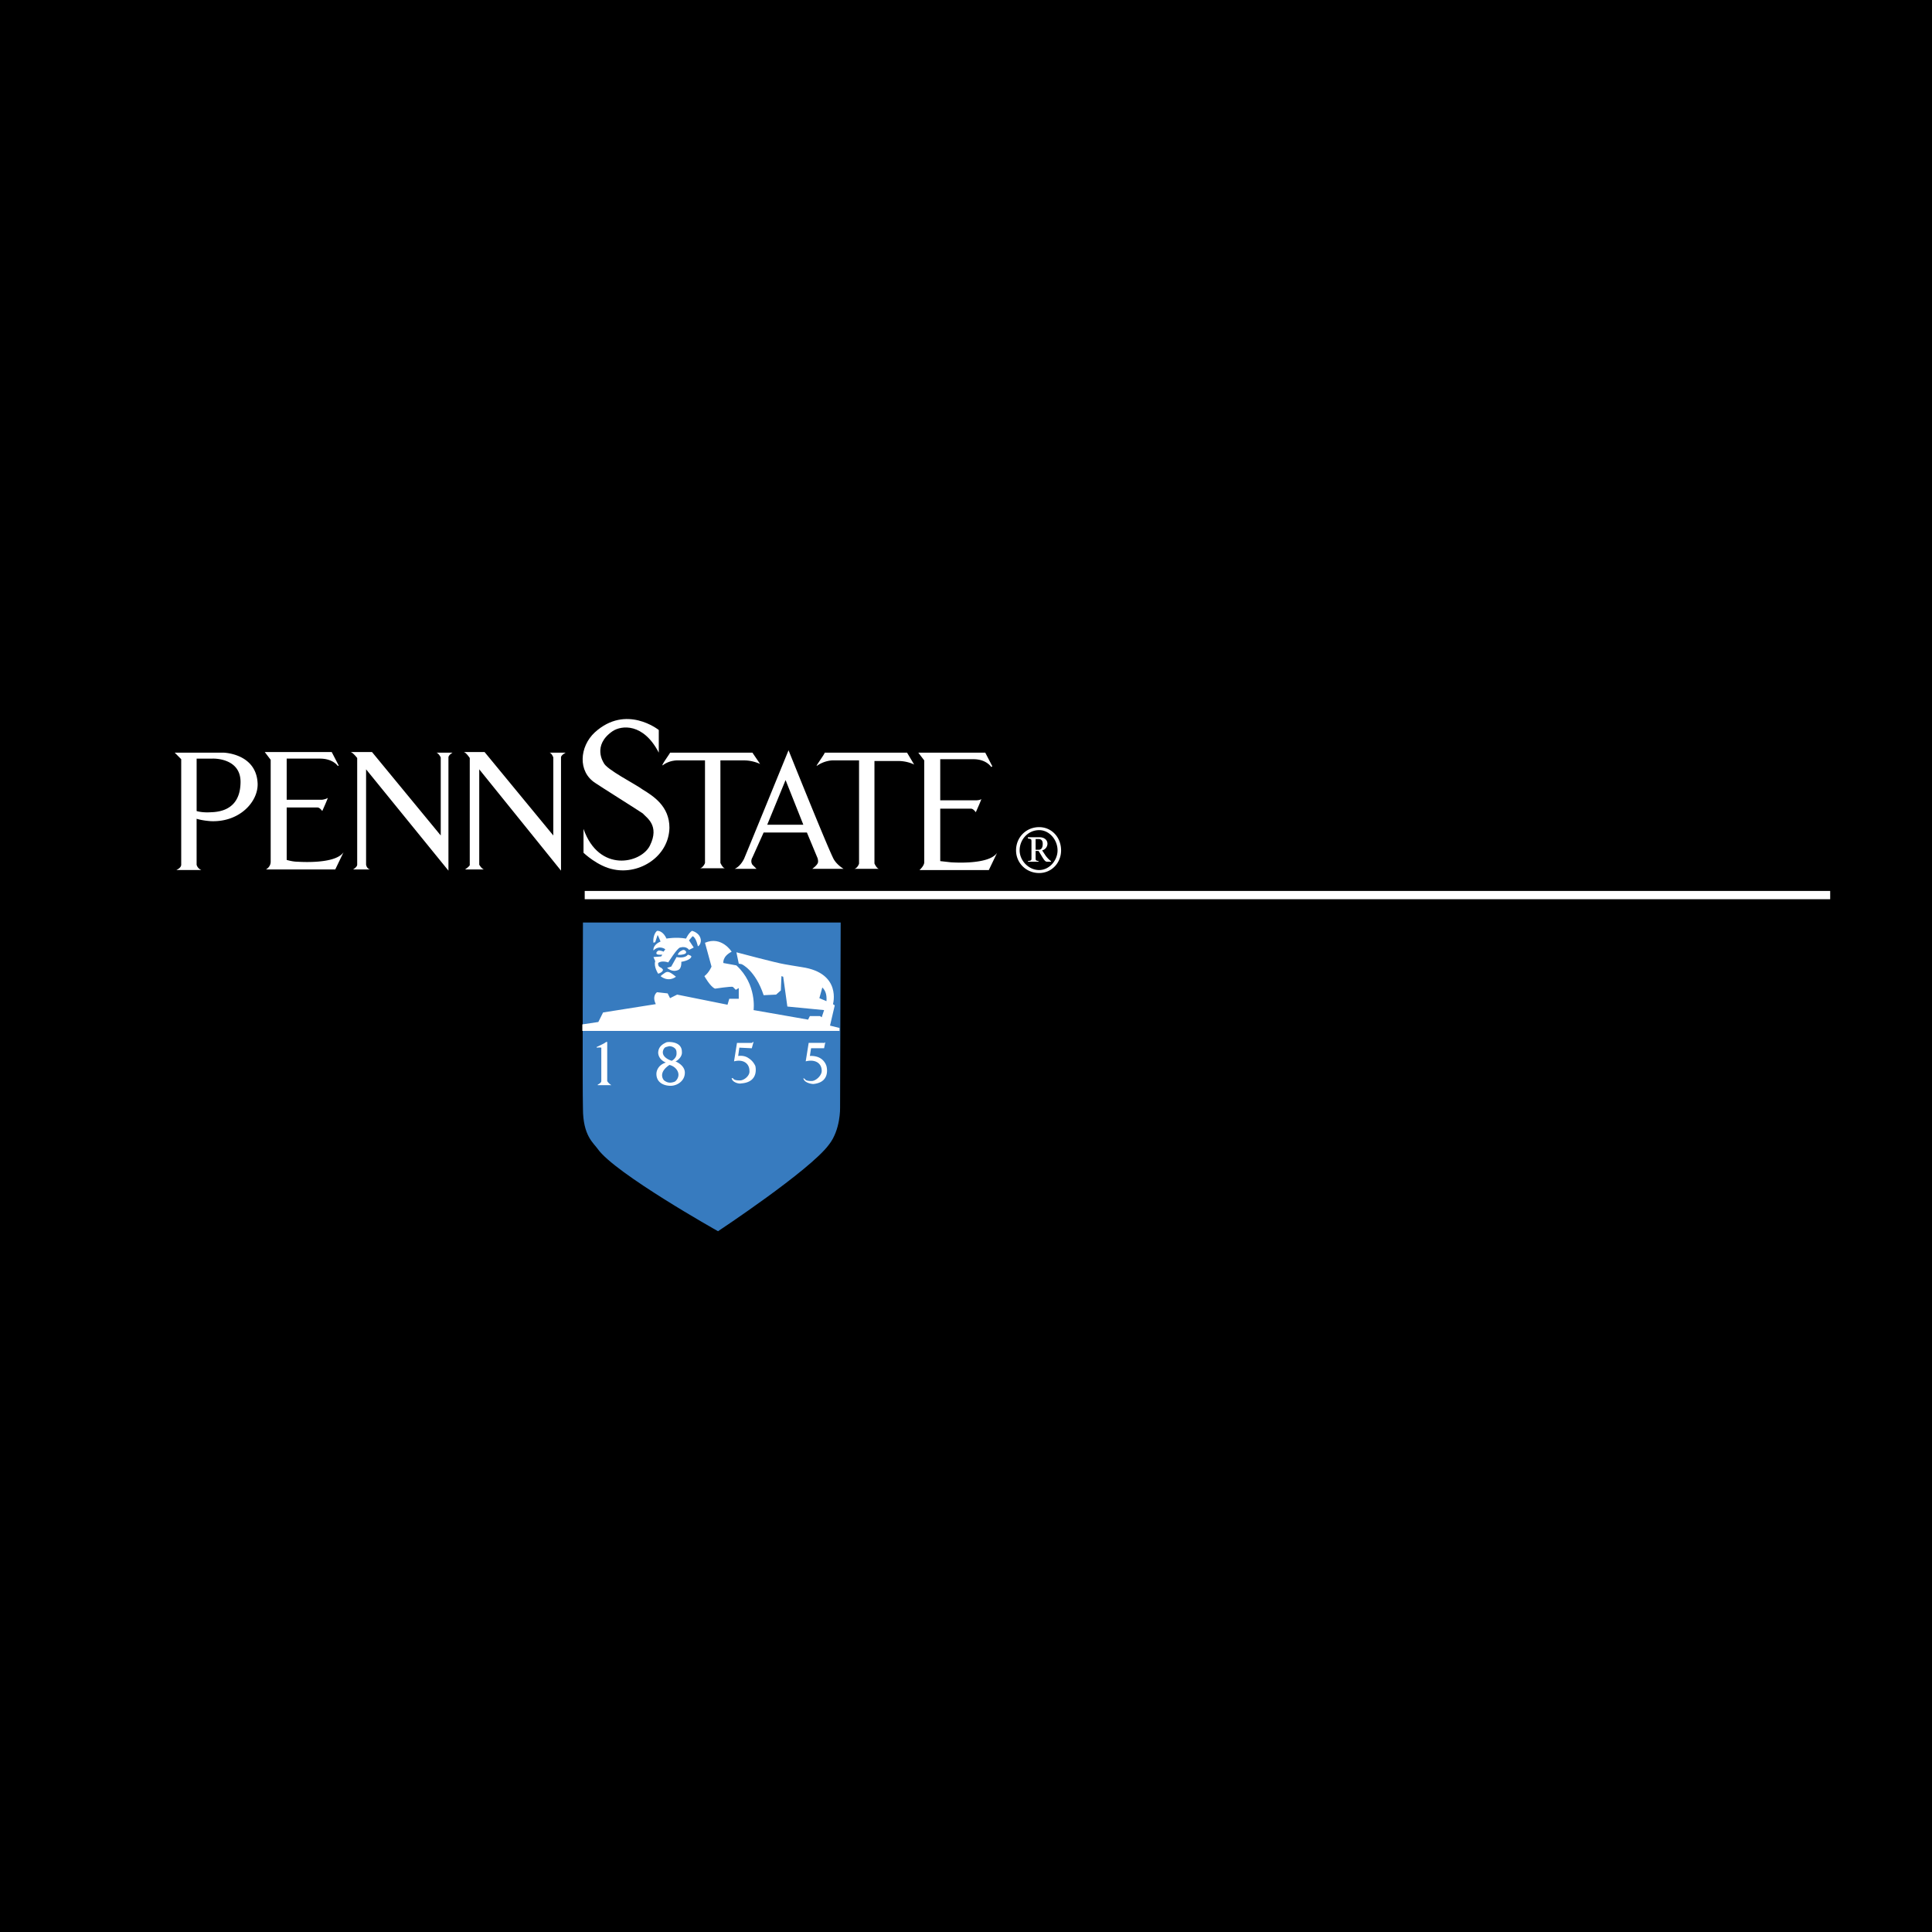 <svg xmlns="http://www.w3.org/2000/svg" width="2500" height="2500" viewBox="0 0 192.756 192.756"><path fill-rule="evenodd" clip-rule="evenodd" d="M0 0h192.756v192.756H0V0z"/><path d="M83.875 92.038l-.06 18.492s.06 2.199-1.123 3.686c-1.892 2.559-11.054 8.623-11.054 8.623s-10.286-5.768-12-8.205c-.414-.596-1.478-1.309-1.478-4.045-.06-1.902 0-18.55 0-18.55h25.715v-.001z" fill-rule="evenodd" clip-rule="evenodd" fill="#377bbf"/><path d="M82.811 102.324l.473-2.021-.177-.119s.887-3.092-3.074-3.688c-1.182-.178-1.005-.178-1.773-.297s-4.788-1.189-4.788-1.189l.236 1.13.295.059s1.36.596 2.187 3.092l1.242-.059.473-.416.059-1.428.177.061.414 2.973 3.665.355-.236.715-.178-.119h-1.005l-.177.355-5.439-.951s.355-2.557-1.714-4.459l-1.301-.238s-.118-.654.828-1.129c0 0-1.005-1.605-2.66-.892l.65 2.378s-.237.594-.709.951c0 0 .591 1.07 1.064 1.248 0 0 1.537-.236 1.773-.178l.296.297.295-.178v1.07h-.946l-.177.594-5.025-1.01-.709.355-.236-.475-1.064-.119s-.532.357-.119 1.189l-5.261.832-.473.951-1.596.238v.654h25.656v-.297l-.946-.235zm-.354-2.437l-.709-.299.295-1.068c.236.236.473.593.414 1.367z" fill-rule="evenodd" clip-rule="evenodd" fill="#fff"/><path d="M65.195 94.059c-.059-.357.06-.892.296-1.13.059-.059.059-.059.118-.059.177 0 .591.119.887.773 0 0 .946-.179 1.951 0 0 0 .236-.535.591-.773 0 0 .827.178.887.951 0 .178-.06.476-.296.594 0 0-.177-.892-.532-1.01l-.355.416.473.713-.473.238s-.236-.416-.887-.238c-.295.06-1.182 1.487-1.182 1.487s-.65-.238-1.005.059c0 0-.059.298.177.416.178.061.296.238.296.238s.059.238-.473.416c0 0-.473-.713-.295-1.248l-.178-.417.769-.06.118-.178s-.591.059-.591-.119c0 0-.06-.179.236-.297.177 0 .354.06.473.119l.177-.238s-.591-.476-1.183.119c0 0-.118-.535.709-.892 0 0-.236-.594-.295-.654l-.235.715-.178.059zM65.904 97.389s.709.654 1.537.061c0 0-.354-.299-.591-.418-.236-.117-.354-.059-.473 0-.059.06-.295.179-.473.357z" fill-rule="evenodd" clip-rule="evenodd" fill="#fff"/><path d="M67.619 95.249a.715.715 0 0 1 .414-.417c.06-.06.296-.119.414.119.059.179-.177.238-.177.238s-.356.119-.651.06zM66.555 96.557l.414-.119.532-.952s.828.179 1.123-.237c0 0 .296.059.354.178 0 0 0 .357-1.005.535 0 0 .059.714-.354.833-.591.236-1.064-.238-1.064-.238zM59.638 108.211c.118-.061.354-.18.354-.357v-3.27s.119-.119-.414-.061c-.059 0-.059-.059-.059-.059s.65-.297.828-.416c.236-.18.236-.061.236-.061v3.865s.059.178.414.416H59.637v-.057h.001zM67.382 105.891c.118 0 .709-.416.65-.951 0-1.07-1.359-1.01-1.537-.951-.236.119-.828.357-.828 1.07.059.715.769.951.769.951-.769.238-.946.834-.946 1.131 0 .891.769 1.189 1.418 1.189.65 0 1.419-.477 1.419-1.309.001-.773-.945-1.13-.945-1.13zm-1.182-1.188c.118-.238.236-.238.473-.299.118-.059.355 0 .473.061.354.178.354.416.354.654 0 .475-.473.713-.473.713-.058 0-1.182-.357-.827-1.129zm1.123 3.211c-.591.236-.887 0-1.064-.119-.178-.18-.532-.834.532-1.547 0 0 .591.119.828.654s-.178.952-.296 1.012zM81.156 108.15c-.236 0-.769-.119-.946-.416s.118-.059.118-.059 0 .178.65.178c.414 0 1.005-.535 1.005-1.01 0-.773-.65-1.189-1.597-.953l.296-1.842h1.478c0 .059.178-.061.178-.061l-.118.596h-1.301l-.118.771s.591-.059 1.064.238c.473.297.591.773.591.773s.473 1.608-1.3 1.785zM75.363 106.367s.414 1.605-1.419 1.725c-.177.059-.709-.061-.887-.357-.177-.297.118-.119.118-.119s0 .18.65.18c.414 0 1.005-.477.946-.951 0-.773-.65-1.189-1.537-.953l.295-1.842h1.478l.177-.119-.177.654-1.242-.061-.118.832s.591-.119 1.064.238c.474.297.652.773.652.773zM22.278 75.091H17.43l.65.654v10.524c0 .356-.532.535-.473.535h2.482c-.414-.179-.473-.535-.473-.535V81.69s.532.178 1.418.238c2.897.119 4.729-1.962 4.67-3.746-.116-3.031-3.426-3.091-3.426-3.091zm1.714 3.152c-.059 1.309-.65 2.735-2.956 2.795-.887.06-1.418-.119-1.418-.119v-5.232h1.596c0-.001 2.955-.12 2.778 2.556zM26.416 75.032h6.68l.709 1.368h-.118s-.473-.714-1.773-.714h-3.311v4.103h3.547s.414-.06.532-.178c.118-.119-.532 1.308-.532 1.308s-.236-.356-.473-.356h-3.074v5.232s.591.178 1.064.178c.059 0 3.783.297 4.61-.951l-.828 1.724h-6.916s.473-.238.473-.773V75.806l-.59-.774zM46.278 75.032h2.069l6.857 8.324v-7.789s-.177-.476-.414-.476h1.655s-.473.238-.473.476v11.297l-8.158-10.108v9.514s.237.416.473.476h-1.892s.532-.357.473-.476V75.626c.002 0-.353-.535-.59-.594zM34.988 75.032h2.128l6.857 8.324v-7.789s-.236-.476-.473-.476h1.655s-.414.238-.414.476v11.297l-8.217-10.108v9.514s.059.416.414.476h-1.714s.413-.238.413-.476V75.626s-.413-.535-.649-.594zM66.85 75.091h8.217l.769 1.13s-.709-.356-1.596-.356h-2.365v10.227s.236.535.473.535h-2.542c.295 0 .532-.476.532-.535V75.865h-2.661s-.828-.06-1.537.476c-.295.178.769-1.25.71-1.25zM81.038 86.686h3.133c-.118-.06-.65-.416-.946-.892-.354-.476-4.552-10.94-4.552-10.94s-4.079 9.989-4.434 10.821c-.414.833-.946 1.011-.946 1.011h2.187l-.414-.416c-.236-.357 0-.714 0-.714l1.123-2.497h4.315l1.064 2.557s.118.357 0 .535c-.116.238-.53.535-.53.535zm-4.493-4.4l1.832-4.459 1.773 4.459h-3.605zM82.279 75.091h8.217l.709 1.189s-.65-.356-1.596-.356h-2.365v10.227s.236.535.473.535h-2.483c.295-.06.473-.476.473-.535V75.865h-2.661s-.769 0-1.537.535c-.235.178.829-1.249.77-1.309zM91.619 75.091h6.68l.709 1.368-.117.06s-.473-.773-1.773-.773h-3.311v4.103h3.547s.414 0 .531-.119c.119-.119-.531 1.308-.531 1.308s-.236-.357-.473-.357h-3.074v5.232l1.064.119c.059 0 3.784.297 4.612-.952l-.828 1.725h-6.917s.473-.417.473-.773V75.865l-.592-.774z" fill-rule="evenodd" clip-rule="evenodd" fill="#fff"/><path d="M58.219 82.703c1.537 4.399 5.734 3.448 6.621 1.665 1.005-2.021-.354-2.794-.709-3.211-.236-.178-4.493-2.854-4.729-3.032-1.773-1.13-1.596-3.627-.06-5.054 3.133-2.854 6.385-.238 6.385-.238v2.259c-1.537-2.973-3.724-2.735-4.611-2.14-2.069 1.427-.887 3.151-.887 3.151.236.654 3.192 2.14 3.901 2.675 1.064.654 2.66 1.665 2.66 3.806-.059 2.854-2.956 4.697-5.557 4.162-1.596-.297-3.015-1.665-3.015-1.665v-2.378h.001z" fill-rule="evenodd" clip-rule="evenodd" fill="#fff"/><path fill="#fff" d="M58.337 88.89h124.261v.825H58.337v-.825z"/><path d="M102.555 83.654c.355.06.355.06.355.356v1.546c0 .297 0 .297-.355.357v.06h1.064v-.06c-.295-.06-.295-.06-.295-.357v-.654h.295c.414.654.592 1.07.828 1.07h.414v-.06c-.119-.06-.355-.297-.533-.535l-.354-.535a.694.694 0 0 0 .531-.654c0-.416-.354-.654-.768-.654h-1.184v.12h.002zm.769.059h.295c.236 0 .414.119.414.476 0 .356-.117.595-.414.595h-.295v-1.071zm2.541 1.13c0-1.308-.945-2.319-2.188-2.319-1.299 0-2.305 1.011-2.305 2.319 0 1.249 1.006 2.259 2.305 2.259 1.243 0 2.188-1.011 2.188-2.259zm-.353 0c0 1.011-.828 1.962-1.834 1.962-1.062 0-1.949-.952-1.949-1.962 0-1.07.826-2.021 1.949-2.021 1.006-.001 1.834.951 1.834 2.021z" fill-rule="evenodd" clip-rule="evenodd" fill="#fff"/></svg>